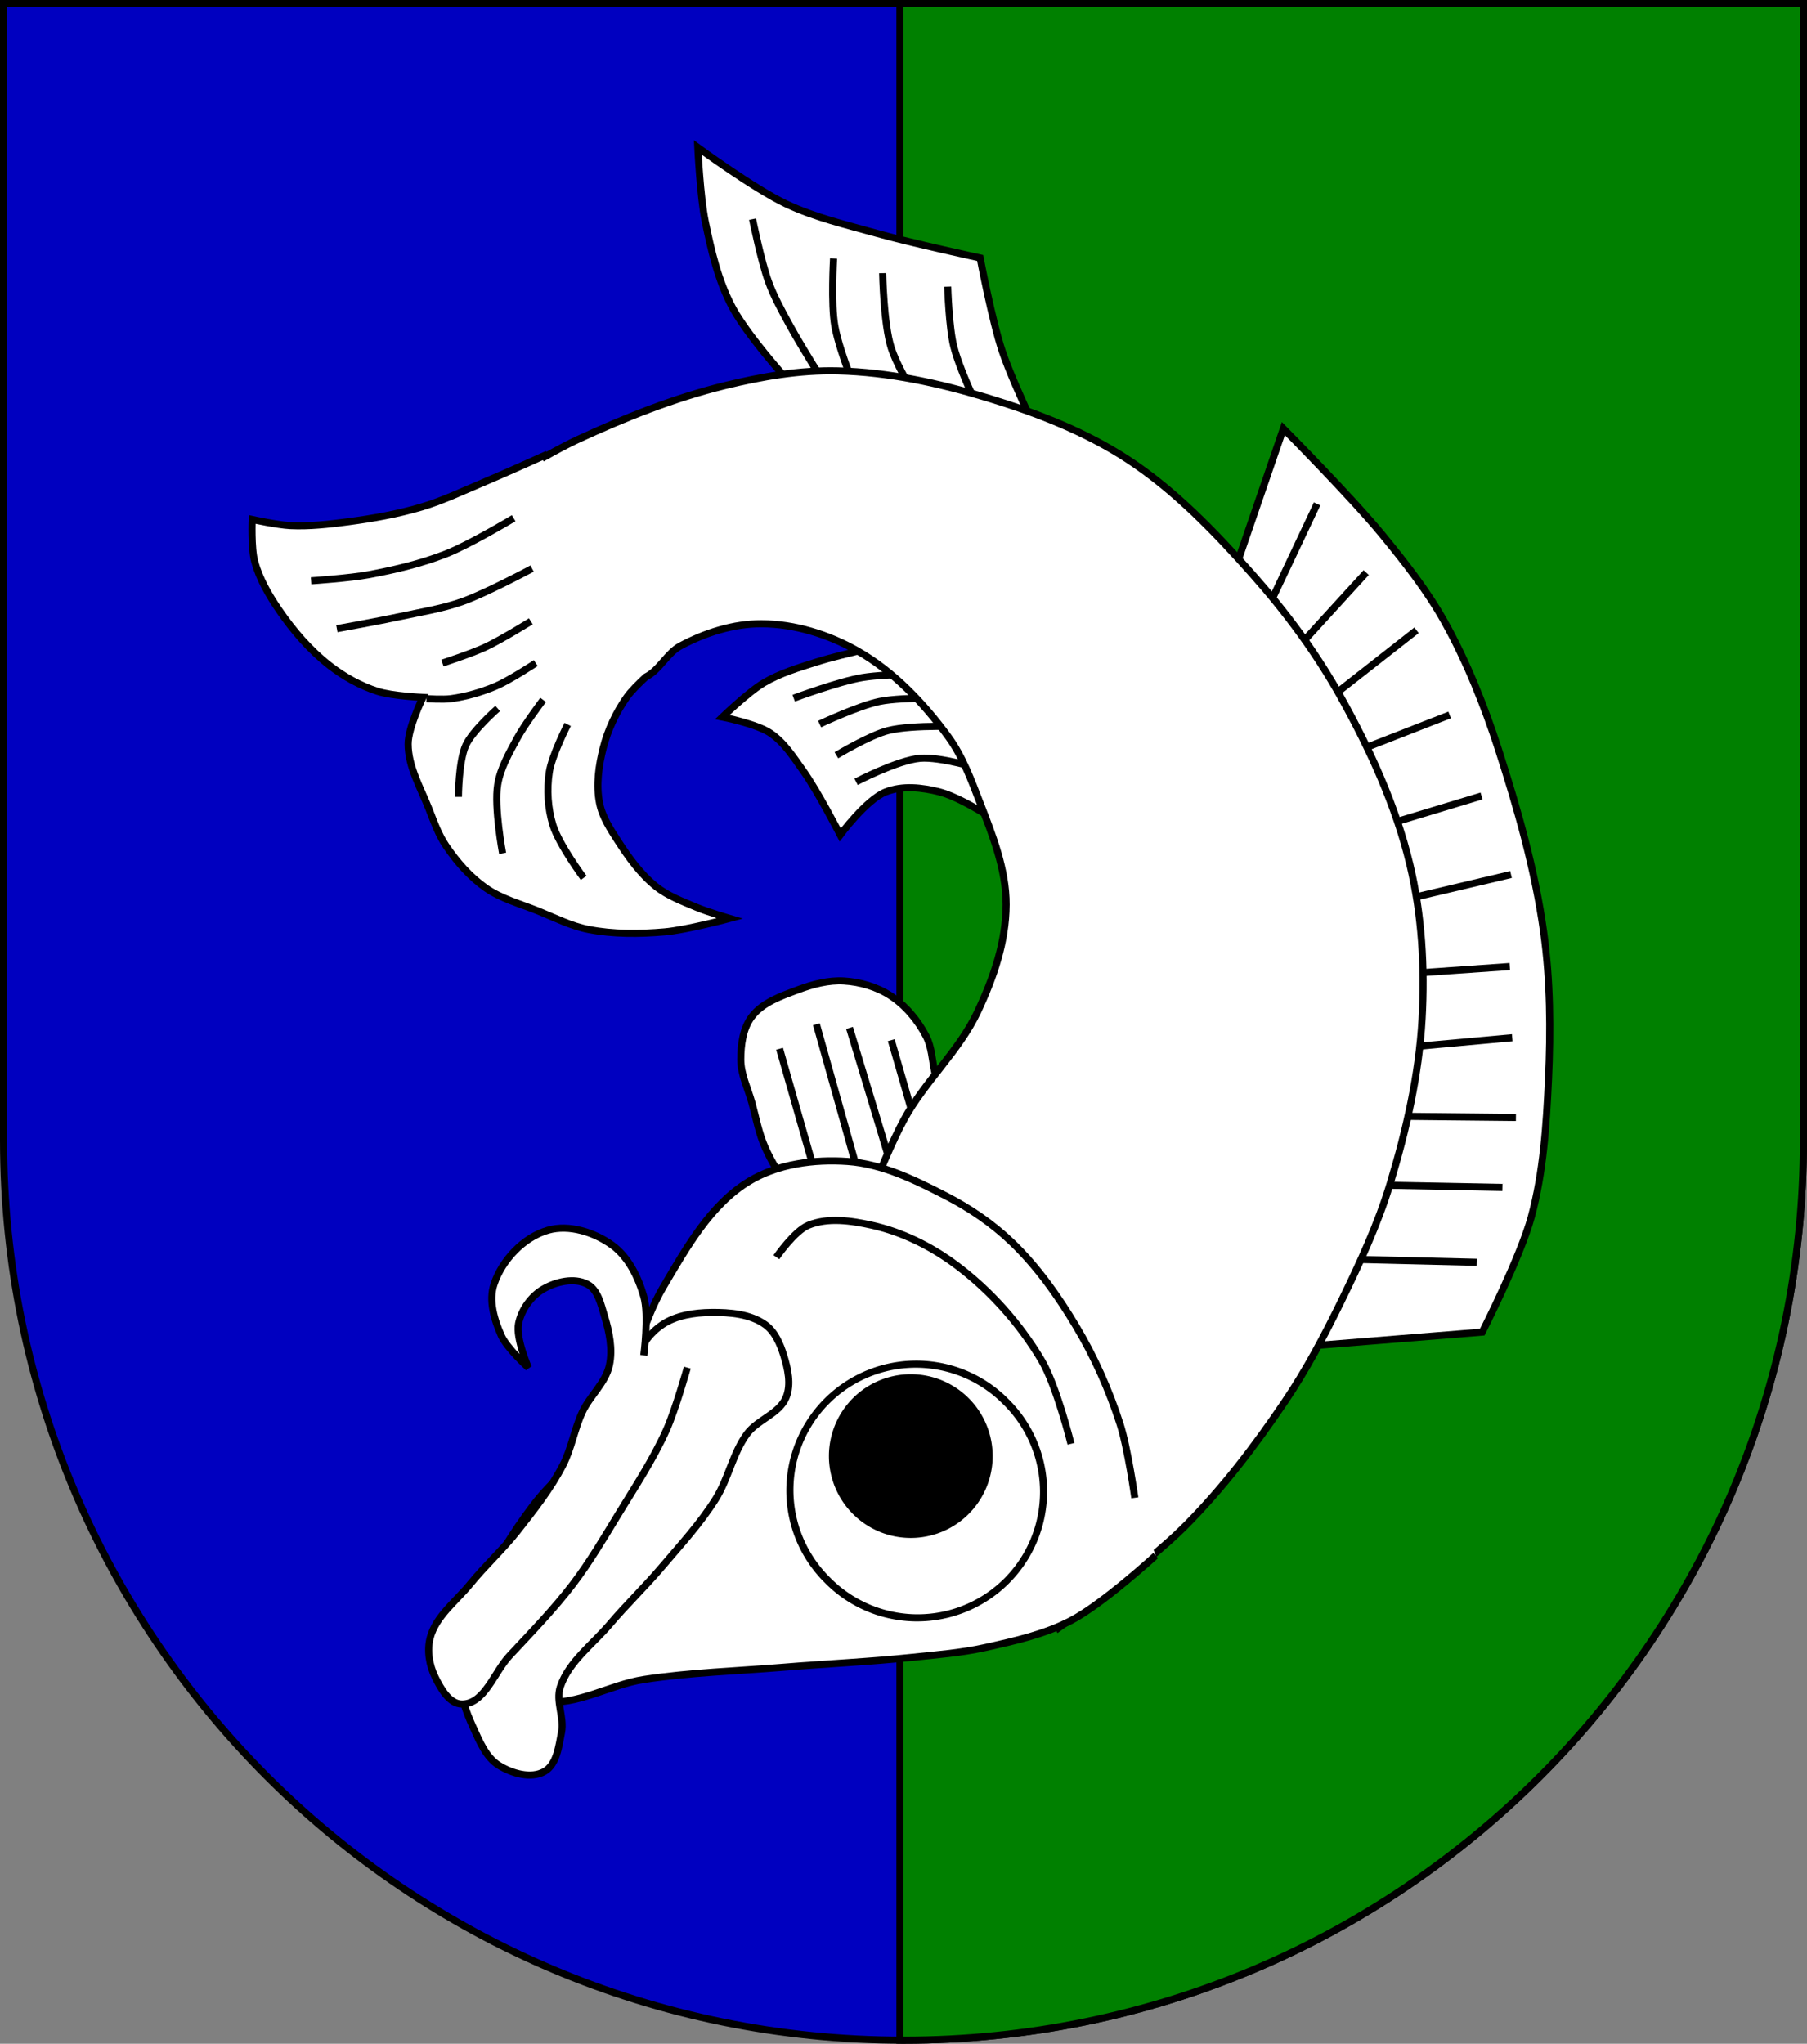 <?xml version="1.0" encoding="UTF-8" standalone="no"?>
<!-- Created with Inkscape (http://www.inkscape.org/) -->

<svg
   xmlns:dc="http://purl.org/dc/elements/1.1/"
   xmlns:cc="http://creativecommons.org/ns#"
   xmlns:rdf="http://www.w3.org/1999/02/22-rdf-syntax-ns#"
   xmlns:svg="http://www.w3.org/2000/svg"
   xmlns="http://www.w3.org/2000/svg"
   xmlns:sodipodi="http://sodipodi.sourceforge.net/DTD/sodipodi-0.dtd"
   xmlns:inkscape="http://www.inkscape.org/namespaces/inkscape"
   width="763"
   height="863"
   id="svg2"
   version="1.1"
   inkscape:version="0.48.4 r9939"
   sodipodi:docname="Wappen_Fischorden.svg">
  <rect width="100%" height="100%" fill="#808080" stroke="none"/>
  <defs
     id="defs4">
    <inkscape:perspective
       sodipodi:type="inkscape:persp3d"
       inkscape:vp_x="0 : 526.18109 : 1"
       inkscape:vp_y="0 : 1000 : 0"
       inkscape:vp_z="744.09448 : 526.18109 : 1"
       inkscape:persp3d-origin="372.04724 : 350.78739 : 1"
       id="perspective10" />
    <inkscape:perspective
       id="perspective2828"
       inkscape:persp3d-origin="0.5 : 0.33333333 : 1"
       inkscape:vp_z="1 : 0.5 : 1"
       inkscape:vp_y="0 : 1000 : 0"
       inkscape:vp_x="0 : 0.5 : 1"
       sodipodi:type="inkscape:persp3d" />
    <inkscape:perspective
       id="perspective2828-7"
       inkscape:persp3d-origin="0.5 : 0.33333333 : 1"
       inkscape:vp_z="1 : 0.5 : 1"
       inkscape:vp_y="0 : 1000 : 0"
       inkscape:vp_x="0 : 0.5 : 1"
       sodipodi:type="inkscape:persp3d" />
    <inkscape:perspective
       id="perspective3640"
       inkscape:persp3d-origin="0.5 : 0.33333333 : 1"
       inkscape:vp_z="1 : 0.5 : 1"
       inkscape:vp_y="0 : 1000 : 0"
       inkscape:vp_x="0 : 0.5 : 1"
       sodipodi:type="inkscape:persp3d" />
    <inkscape:perspective
       id="perspective3670"
       inkscape:persp3d-origin="0.5 : 0.33333333 : 1"
       inkscape:vp_z="1 : 0.5 : 1"
       inkscape:vp_y="0 : 1000 : 0"
       inkscape:vp_x="0 : 0.5 : 1"
       sodipodi:type="inkscape:persp3d" />
    <inkscape:perspective
       id="perspective3693"
       inkscape:persp3d-origin="0.5 : 0.33333333 : 1"
       inkscape:vp_z="1 : 0.5 : 1"
       inkscape:vp_y="0 : 1000 : 0"
       inkscape:vp_x="0 : 0.5 : 1"
       sodipodi:type="inkscape:persp3d" />
    <inkscape:perspective
       id="perspective3720"
       inkscape:persp3d-origin="0.5 : 0.33333333 : 1"
       inkscape:vp_z="1 : 0.5 : 1"
       inkscape:vp_y="0 : 1000 : 0"
       inkscape:vp_x="0 : 0.5 : 1"
       sodipodi:type="inkscape:persp3d" />
    <inkscape:perspective
       id="perspective3747"
       inkscape:persp3d-origin="0.5 : 0.33333333 : 1"
       inkscape:vp_z="1 : 0.5 : 1"
       inkscape:vp_y="0 : 1000 : 0"
       inkscape:vp_x="0 : 0.5 : 1"
       sodipodi:type="inkscape:persp3d" />
    <inkscape:perspective
       id="perspective3763"
       inkscape:persp3d-origin="0.5 : 0.33333333 : 1"
       inkscape:vp_z="1 : 0.5 : 1"
       inkscape:vp_y="0 : 1000 : 0"
       inkscape:vp_x="0 : 0.5 : 1"
       sodipodi:type="inkscape:persp3d" />
    <inkscape:perspective
       id="perspective3792"
       inkscape:persp3d-origin="0.5 : 0.33333333 : 1"
       inkscape:vp_z="1 : 0.5 : 1"
       inkscape:vp_y="0 : 1000 : 0"
       inkscape:vp_x="0 : 0.5 : 1"
       sodipodi:type="inkscape:persp3d" />
    <inkscape:perspective
       id="perspective3814"
       inkscape:persp3d-origin="0.5 : 0.33333333 : 1"
       inkscape:vp_z="1 : 0.5 : 1"
       inkscape:vp_y="0 : 1000 : 0"
       inkscape:vp_x="0 : 0.5 : 1"
       sodipodi:type="inkscape:persp3d" />
    <inkscape:perspective
       id="perspective3841"
       inkscape:persp3d-origin="0.5 : 0.33333333 : 1"
       inkscape:vp_z="1 : 0.5 : 1"
       inkscape:vp_y="0 : 1000 : 0"
       inkscape:vp_x="0 : 0.5 : 1"
       sodipodi:type="inkscape:persp3d" />
    <inkscape:perspective
       id="perspective3841-5"
       inkscape:persp3d-origin="0.5 : 0.33333333 : 1"
       inkscape:vp_z="1 : 0.5 : 1"
       inkscape:vp_y="0 : 1000 : 0"
       inkscape:vp_x="0 : 0.5 : 1"
       sodipodi:type="inkscape:persp3d" />
    <inkscape:perspective
       id="perspective3872"
       inkscape:persp3d-origin="0.5 : 0.33333333 : 1"
       inkscape:vp_z="1 : 0.5 : 1"
       inkscape:vp_y="0 : 1000 : 0"
       inkscape:vp_x="0 : 0.5 : 1"
       sodipodi:type="inkscape:persp3d" />
    <inkscape:perspective
       id="perspective3898"
       inkscape:persp3d-origin="0.5 : 0.33333333 : 1"
       inkscape:vp_z="1 : 0.5 : 1"
       inkscape:vp_y="0 : 1000 : 0"
       inkscape:vp_x="0 : 0.5 : 1"
       sodipodi:type="inkscape:persp3d" />
    <inkscape:perspective
       id="perspective3920"
       inkscape:persp3d-origin="0.5 : 0.33333333 : 1"
       inkscape:vp_z="1 : 0.5 : 1"
       inkscape:vp_y="0 : 1000 : 0"
       inkscape:vp_x="0 : 0.5 : 1"
       sodipodi:type="inkscape:persp3d" />
    <inkscape:perspective
       id="perspective2860"
       inkscape:persp3d-origin="0.5 : 0.33333333 : 1"
       inkscape:vp_z="1 : 0.5 : 1"
       inkscape:vp_y="0 : 1000 : 0"
       inkscape:vp_x="0 : 0.5 : 1"
       sodipodi:type="inkscape:persp3d" />
    <inkscape:perspective
       id="perspective3672"
       inkscape:persp3d-origin="0.5 : 0.33333333 : 1"
       inkscape:vp_z="1 : 0.5 : 1"
       inkscape:vp_y="0 : 1000 : 0"
       inkscape:vp_x="0 : 0.5 : 1"
       sodipodi:type="inkscape:persp3d" />
    <inkscape:perspective
       id="perspective3695"
       inkscape:persp3d-origin="0.5 : 0.33333333 : 1"
       inkscape:vp_z="1 : 0.5 : 1"
       inkscape:vp_y="0 : 1000 : 0"
       inkscape:vp_x="0 : 0.5 : 1"
       sodipodi:type="inkscape:persp3d" />
    <inkscape:perspective
       id="perspective3261"
       inkscape:persp3d-origin="0.5 : 0.33333333 : 1"
       inkscape:vp_z="1 : 0.5 : 1"
       inkscape:vp_y="0 : 1000 : 0"
       inkscape:vp_x="0 : 0.5 : 1"
       sodipodi:type="inkscape:persp3d" />
    <inkscape:perspective
       id="perspective2828-1"
       inkscape:persp3d-origin="0.5 : 0.33333333 : 1"
       inkscape:vp_z="1 : 0.5 : 1"
       inkscape:vp_y="0 : 1000 : 0"
       inkscape:vp_x="0 : 0.5 : 1"
       sodipodi:type="inkscape:persp3d" />
    <inkscape:perspective
       id="perspective3652"
       inkscape:persp3d-origin="0.5 : 0.33333333 : 1"
       inkscape:vp_z="1 : 0.5 : 1"
       inkscape:vp_y="0 : 1000 : 0"
       inkscape:vp_x="0 : 0.5 : 1"
       sodipodi:type="inkscape:persp3d" />
    <inkscape:perspective
       id="perspective3652-2"
       inkscape:persp3d-origin="0.5 : 0.33333333 : 1"
       inkscape:vp_z="1 : 0.5 : 1"
       inkscape:vp_y="0 : 1000 : 0"
       inkscape:vp_x="0 : 0.5 : 1"
       sodipodi:type="inkscape:persp3d" />
    <inkscape:perspective
       id="perspective3652-5"
       inkscape:persp3d-origin="0.5 : 0.33333333 : 1"
       inkscape:vp_z="1 : 0.5 : 1"
       inkscape:vp_y="0 : 1000 : 0"
       inkscape:vp_x="0 : 0.5 : 1"
       sodipodi:type="inkscape:persp3d" />
    <inkscape:perspective
       id="perspective3727"
       inkscape:persp3d-origin="0.5 : 0.33333333 : 1"
       inkscape:vp_z="1 : 0.5 : 1"
       inkscape:vp_y="0 : 1000 : 0"
       inkscape:vp_x="0 : 0.5 : 1"
       sodipodi:type="inkscape:persp3d" />
    <inkscape:perspective
       id="perspective3843"
       inkscape:persp3d-origin="0.5 : 0.33333333 : 1"
       inkscape:vp_z="1 : 0.5 : 1"
       inkscape:vp_y="0 : 1000 : 0"
       inkscape:vp_x="0 : 0.5 : 1"
       sodipodi:type="inkscape:persp3d" />
    <inkscape:perspective
       id="perspective3970"
       inkscape:persp3d-origin="0.5 : 0.33333333 : 1"
       inkscape:vp_z="1 : 0.5 : 1"
       inkscape:vp_y="0 : 1000 : 0"
       inkscape:vp_x="0 : 0.5 : 1"
       sodipodi:type="inkscape:persp3d" />
    <inkscape:perspective
       id="perspective4007"
       inkscape:persp3d-origin="0.5 : 0.33333333 : 1"
       inkscape:vp_z="1 : 0.5 : 1"
       inkscape:vp_y="0 : 1000 : 0"
       inkscape:vp_x="0 : 0.5 : 1"
       sodipodi:type="inkscape:persp3d" />
    <inkscape:perspective
       id="perspective4062"
       inkscape:persp3d-origin="0.5 : 0.33333333 : 1"
       inkscape:vp_z="1 : 0.5 : 1"
       inkscape:vp_y="0 : 1000 : 0"
       inkscape:vp_x="0 : 0.5 : 1"
       sodipodi:type="inkscape:persp3d" />
    <inkscape:perspective
       id="perspective4153"
       inkscape:persp3d-origin="0.5 : 0.33333333 : 1"
       inkscape:vp_z="1 : 0.5 : 1"
       inkscape:vp_y="0 : 1000 : 0"
       inkscape:vp_x="0 : 0.5 : 1"
       sodipodi:type="inkscape:persp3d" />
    <inkscape:perspective
       id="perspective4316"
       inkscape:persp3d-origin="0.5 : 0.33333333 : 1"
       inkscape:vp_z="1 : 0.5 : 1"
       inkscape:vp_y="0 : 1000 : 0"
       inkscape:vp_x="0 : 0.5 : 1"
       sodipodi:type="inkscape:persp3d" />
    <inkscape:perspective
       id="perspective4316-9"
       inkscape:persp3d-origin="0.5 : 0.33333333 : 1"
       inkscape:vp_z="1 : 0.5 : 1"
       inkscape:vp_y="0 : 1000 : 0"
       inkscape:vp_x="0 : 0.5 : 1"
       sodipodi:type="inkscape:persp3d" />
    <inkscape:perspective
       id="perspective2898"
       inkscape:persp3d-origin="0.5 : 0.33333333 : 1"
       inkscape:vp_z="1 : 0.5 : 1"
       inkscape:vp_y="0 : 1000 : 0"
       inkscape:vp_x="0 : 0.5 : 1"
       sodipodi:type="inkscape:persp3d" />
    <inkscape:perspective
       id="perspective3337"
       inkscape:persp3d-origin="0.5 : 0.33333333 : 1"
       inkscape:vp_z="1 : 0.5 : 1"
       inkscape:vp_y="0 : 1000 : 0"
       inkscape:vp_x="0 : 0.5 : 1"
       sodipodi:type="inkscape:persp3d" />
    <inkscape:perspective
       id="perspective3373"
       inkscape:persp3d-origin="0.5 : 0.33333333 : 1"
       inkscape:vp_z="1 : 0.5 : 1"
       inkscape:vp_y="0 : 1000 : 0"
       inkscape:vp_x="0 : 0.5 : 1"
       sodipodi:type="inkscape:persp3d" />
    <inkscape:perspective
       id="perspective3837"
       inkscape:persp3d-origin="0.5 : 0.33333333 : 1"
       inkscape:vp_z="1 : 0.5 : 1"
       inkscape:vp_y="0 : 1000 : 0"
       inkscape:vp_x="0 : 0.5 : 1"
       sodipodi:type="inkscape:persp3d" />
    <inkscape:perspective
       id="perspective4362"
       inkscape:persp3d-origin="0.5 : 0.33333333 : 1"
       inkscape:vp_z="1 : 0.5 : 1"
       inkscape:vp_y="0 : 1000 : 0"
       inkscape:vp_x="0 : 0.5 : 1"
       sodipodi:type="inkscape:persp3d" />
    <inkscape:perspective
       id="perspective3266"
       inkscape:persp3d-origin="0.5 : 0.33333333 : 1"
       inkscape:vp_z="1 : 0.5 : 1"
       inkscape:vp_y="0 : 1000 : 0"
       inkscape:vp_x="0 : 0.5 : 1"
       sodipodi:type="inkscape:persp3d" />
    <inkscape:perspective
       id="perspective3806"
       inkscape:persp3d-origin="0.5 : 0.33333333 : 1"
       inkscape:vp_z="1 : 0.5 : 1"
       inkscape:vp_y="0 : 1000 : 0"
       inkscape:vp_x="0 : 0.5 : 1"
       sodipodi:type="inkscape:persp3d" />
    <inkscape:perspective
       id="perspective3146"
       inkscape:persp3d-origin="0.5 : 0.33333333 : 1"
       inkscape:vp_z="1 : 0.5 : 1"
       inkscape:vp_y="0 : 1000 : 0"
       inkscape:vp_x="0 : 0.5 : 1"
       sodipodi:type="inkscape:persp3d" />
    <inkscape:perspective
       id="perspective2924"
       inkscape:persp3d-origin="0.5 : 0.33333333 : 1"
       inkscape:vp_z="1 : 0.5 : 1"
       inkscape:vp_y="0 : 1000 : 0"
       inkscape:vp_x="0 : 0.5 : 1"
       sodipodi:type="inkscape:persp3d" />
    <inkscape:perspective
       id="perspective3963"
       inkscape:persp3d-origin="0.5 : 0.33333333 : 1"
       inkscape:vp_z="1 : 0.5 : 1"
       inkscape:vp_y="0 : 1000 : 0"
       inkscape:vp_x="0 : 0.5 : 1"
       sodipodi:type="inkscape:persp3d" />
    <inkscape:perspective
       id="perspective3699"
       inkscape:persp3d-origin="0.5 : 0.33333333 : 1"
       inkscape:vp_z="1 : 0.5 : 1"
       inkscape:vp_y="0 : 1000 : 0"
       inkscape:vp_x="0 : 0.5 : 1"
       sodipodi:type="inkscape:persp3d" />
    <inkscape:perspective
       id="perspective3721"
       inkscape:persp3d-origin="0.5 : 0.33333333 : 1"
       inkscape:vp_z="1 : 0.5 : 1"
       inkscape:vp_y="0 : 1000 : 0"
       inkscape:vp_x="0 : 0.5 : 1"
       sodipodi:type="inkscape:persp3d" />
    <inkscape:perspective
       id="perspective3721-7"
       inkscape:persp3d-origin="0.5 : 0.33333333 : 1"
       inkscape:vp_z="1 : 0.5 : 1"
       inkscape:vp_y="0 : 1000 : 0"
       inkscape:vp_x="0 : 0.5 : 1"
       sodipodi:type="inkscape:persp3d" />
    <inkscape:perspective
       id="perspective3721-0"
       inkscape:persp3d-origin="0.5 : 0.33333333 : 1"
       inkscape:vp_z="1 : 0.5 : 1"
       inkscape:vp_y="0 : 1000 : 0"
       inkscape:vp_x="0 : 0.5 : 1"
       sodipodi:type="inkscape:persp3d" />
    <inkscape:perspective
       id="perspective3721-4"
       inkscape:persp3d-origin="0.5 : 0.33333333 : 1"
       inkscape:vp_z="1 : 0.5 : 1"
       inkscape:vp_y="0 : 1000 : 0"
       inkscape:vp_x="0 : 0.5 : 1"
       sodipodi:type="inkscape:persp3d" />
    <inkscape:perspective
       id="perspective3721-8"
       inkscape:persp3d-origin="0.5 : 0.33333333 : 1"
       inkscape:vp_z="1 : 0.5 : 1"
       inkscape:vp_y="0 : 1000 : 0"
       inkscape:vp_x="0 : 0.5 : 1"
       sodipodi:type="inkscape:persp3d" />
    <inkscape:perspective
       id="perspective3721-45"
       inkscape:persp3d-origin="0.5 : 0.33333333 : 1"
       inkscape:vp_z="1 : 0.5 : 1"
       inkscape:vp_y="0 : 1000 : 0"
       inkscape:vp_x="0 : 0.5 : 1"
       sodipodi:type="inkscape:persp3d" />
    <inkscape:perspective
       id="perspective3721-1"
       inkscape:persp3d-origin="0.5 : 0.33333333 : 1"
       inkscape:vp_z="1 : 0.5 : 1"
       inkscape:vp_y="0 : 1000 : 0"
       inkscape:vp_x="0 : 0.5 : 1"
       sodipodi:type="inkscape:persp3d" />
    <inkscape:perspective
       id="perspective3701"
       inkscape:persp3d-origin="0.5 : 0.33333333 : 1"
       inkscape:vp_z="1 : 0.5 : 1"
       inkscape:vp_y="0 : 1000 : 0"
       inkscape:vp_x="0 : 0.5 : 1"
       sodipodi:type="inkscape:persp3d" />
    <inkscape:perspective
       id="perspective3803"
       inkscape:persp3d-origin="0.5 : 0.33333333 : 1"
       inkscape:vp_z="1 : 0.5 : 1"
       inkscape:vp_y="0 : 1000 : 0"
       inkscape:vp_x="0 : 0.5 : 1"
       sodipodi:type="inkscape:persp3d" />
    <inkscape:perspective
       id="perspective3741"
       inkscape:persp3d-origin="0.5 : 0.33333333 : 1"
       inkscape:vp_z="1 : 0.5 : 1"
       inkscape:vp_y="0 : 1000 : 0"
       inkscape:vp_x="0 : 0.5 : 1"
       sodipodi:type="inkscape:persp3d" />
  </defs>
  <sodipodi:namedview
     id="base"
     pagecolor="#ffffff"
     bordercolor="#666666"
     borderopacity="1.0"
     inkscape:pageopacity="0.0"
     inkscape:pageshadow="2"
     inkscape:zoom="0.7"
     inkscape:cx="295.19345"
     inkscape:cy="479.98584"
     inkscape:document-units="px"
     inkscape:current-layer="layer1"
     showgrid="false"
     inkscape:window-width="1280"
     inkscape:window-height="1002"
     inkscape:window-x="-8"
     inkscape:window-y="-8"
     inkscape:window-maximized="1">
    <inkscape:grid
       type="xygrid"
       id="grid2816"
       empspacing="5"
       visible="true"
       enabled="true"
       snapvisiblegridlinesonly="true" />
  </sodipodi:namedview>
  <g
     inkscape:label="Ebene 1"
     inkscape:groupmode="layer"
     id="layer1"
     transform="translate(-1.644,-192.036)">
    <path
       style="fill:#0000c0;fill-opacity:1;stroke:#000000;stroke-width:3;stroke-miterlimit:4;stroke-opacity:1;stroke-dasharray:none"
       d="m 3.144,193.536 0,480 c 0,209.868 170.132,380 380,380 209.868,0 380,-170.132 380,-380 l 0,-480 -760,0 z"
       id="path2850" />
    <path
       style="fill:#008000;fill-opacity:1;stroke:#000000;stroke-width:3;stroke-linecap:butt;stroke-linejoin:miter;stroke-miterlimit:4;stroke-opacity:1;stroke-dasharray:none"
       d="M 380 1.5 L 380 861.5 C 380.501 861.502 380.999 861.5 381.5 861.5 C 591.368 861.5 761.5 691.368 761.5 481.5 L 761.5 1.5 L 380 1.5 z "
       transform="translate(1.644,192.036)"
       id="rect2959" />
    <path
       inkscape:connector-curvature="0"
       style="fill:#ffffff;stroke:#000000;stroke-width:3;stroke-linecap:butt;stroke-linejoin:miter;stroke-miterlimit:4;stroke-opacity:1;stroke-dasharray:none"
       d="m 444.54,384.938 c 0,0 -14.521,-29.18 -19.698,-44.579 -4.3,-12.792 -9.331,-39.396 -9.331,-39.396 0,0 -29.178,-6.335 -43.543,-10.367 -12.942,-3.633 -26.203,-6.702 -38.359,-12.441 -13.35,-6.302 -37.322,-23.845 -37.322,-23.845 0,0 1.019,20.895 3.11,31.102 2.545,12.42 5.459,25.087 11.404,36.285 8.073,15.206 32.139,40.432 32.139,40.432 l 101.599,22.808 z"
       id="path3620"
       sodipodi:nodetypes="cacaacaacc" />
    <path
       inkscape:connector-curvature="0"
       style="fill:#ffffff;stroke:#000000;stroke-width:3;stroke-linecap:butt;stroke-linejoin:miter;stroke-miterlimit:4;stroke-opacity:1;stroke-dasharray:none"
       d="m 400.998,666.928 c 0,0 -2.997,-14.884 -4.665,-22.29 -1.133,-5.029 -1.253,-10.458 -3.629,-15.033 -3.498,-6.737 -8.674,-12.96 -15.033,-17.106 -5.768,-3.761 -12.824,-5.811 -19.698,-6.22 -6.495,-0.387 -13.081,1.362 -19.179,3.629 -7.112,2.643 -15.113,5.359 -19.698,11.404 -3.773,4.975 -4.665,11.898 -4.665,18.143 -1e-5,6.244 2.998,12.125 4.665,18.143 1.781,6.427 2.959,13.1 5.702,19.179 2.681,5.944 6.088,11.668 10.367,16.588 5.474,6.292 19.179,16.069 19.179,16.069"
       id="path3626"
       sodipodi:nodetypes="caaaaaaaaaaa" />
    <path
       inkscape:connector-curvature="0"
       style="fill:#ffffff;stroke:#000000;stroke-width:3;stroke-linecap:butt;stroke-linejoin:miter;stroke-miterlimit:4;stroke-opacity:1;stroke-dasharray:none"
       d="m 544.066,761.27 83.457,-6.739 c 0,0 16.143,-31.682 20.735,-48.726 5.075,-18.837 6.349,-38.589 7.236,-58.078 0.943,-20.717 0.799,-41.641 -2.053,-62.183 -3.647,-26.272 -11.001,-51.991 -19.138,-77.236 -5.712,-17.721 -13.272,-36.887 -22.808,-53.91 -7.268,-12.975 -16.547,-24.772 -25.96,-36.285 -13,-15.901 -41.988,-45.098 -41.988,-45.098 l -24.363,71.016 44.579,91.232 10.886,93.824 -18.143,89.677 -12.441,42.506 z"
       id="path3618"
       sodipodi:nodetypes="ccaaaaaacccccc" />
    <path
       inkscape:connector-curvature="0"
       style="fill:#ffffff;stroke:#000000;stroke-width:3;stroke-linecap:butt;stroke-linejoin:miter;stroke-miterlimit:4;stroke-opacity:1;stroke-dasharray:none"
       d="m 431.322,544.853 c 0,0 -20.752,-15.233 -32.916,-18.402 -7.357,-1.917 -15.744,-2.812 -22.808,0 -8.176,3.255 -19.179,18.143 -19.179,18.143 0,0 -9.525,-18.512 -15.551,-26.955 -4.127,-5.782 -8.086,-12.129 -13.996,-16.069 -5.91,-3.94 -20.216,-6.739 -20.216,-6.739 0,0 11.035,-10.656 17.583,-14.514 6.879,-4.053 14.678,-6.359 22.29,-8.771 11.202,-3.549 34.254,-8.336 34.254,-8.336 l 35.249,35.249 15.292,46.394 z"
       id="path3622"
       sodipodi:nodetypes="caacaacaaccc" />
    <g
       id="g3685"
       style="stroke:#000000;stroke-width:2.067;stroke-miterlimit:4;stroke-opacity:1;stroke-dasharray:none"
       transform="matrix(-1.026,1.026,-1.026,-1.026,1365.97,961.137)">
      <path
         inkscape:connector-curvature="0"
         id="path3673"
         d="m 122.734,664.969 33.84,-12.122 3.536,-13.637 -33.335,1.515"
         style="fill:none;stroke:#000000;stroke-width:2.067;stroke-linecap:butt;stroke-linejoin:miter;stroke-miterlimit:4;stroke-opacity:1;stroke-dasharray:none" />
      <path
         inkscape:connector-curvature="0"
         sodipodi:nodetypes="cccc"
         id="path3675"
         d="m 128.289,618.502 33.335,4.041 6.061,-15.657 -28.789,-12.627"
         style="fill:none;stroke:#000000;stroke-width:2.067;stroke-linecap:butt;stroke-linejoin:miter;stroke-miterlimit:4;stroke-opacity:1;stroke-dasharray:none" />
      <path
         inkscape:connector-curvature="0"
         sodipodi:nodetypes="cccc"
         id="path3677"
         d="m 148.998,571.024 28.284,15.152 9.596,-20.203 -27.779,-17.173"
         style="fill:none;stroke:#000000;stroke-width:2.067;stroke-linecap:butt;stroke-linejoin:miter;stroke-miterlimit:4;stroke-opacity:1;stroke-dasharray:none" />
      <path
         inkscape:connector-curvature="0"
         sodipodi:nodetypes="cccc"
         id="path3679"
         d="m 178.292,530.113 23.234,20.203 15.152,-15.152 -24.244,-20.203"
         style="fill:none;stroke:#000000;stroke-width:2.067;stroke-linecap:butt;stroke-linejoin:miter;stroke-miterlimit:4;stroke-opacity:1;stroke-dasharray:none" />
      <path
         inkscape:connector-curvature="0"
         sodipodi:nodetypes="cccc"
         id="path3681"
         d="m 208.091,497.788 24.244,24.749 18.688,-9.596 -25.759,-26.769"
         style="fill:none;stroke:#000000;stroke-width:2.067;stroke-linecap:butt;stroke-linejoin:miter;stroke-miterlimit:4;stroke-opacity:1;stroke-dasharray:none" />
      <path
         inkscape:connector-curvature="0"
         sodipodi:nodetypes="cc"
         id="path3683"
         d="m 245.972,476.07 30.81,32.325"
         style="fill:none;stroke:#000000;stroke-width:2.067;stroke-linecap:butt;stroke-linejoin:miter;stroke-miterlimit:4;stroke-opacity:1;stroke-dasharray:none" />
    </g>
    <g
       id="g3710"
       style="stroke:#000000;stroke-width:2.067;stroke-miterlimit:4;stroke-opacity:1;stroke-dasharray:none"
       transform="matrix(-1.026,1.026,-1.026,-1.026,1365.97,961.137)">
      <path
         inkscape:connector-curvature="0"
         id="path3706"
         d="m 320.723,642.24 16.162,-29.294 12.627,-2.02 -22.728,42.426"
         style="fill:none;stroke:#000000;stroke-width:2.067;stroke-linecap:butt;stroke-linejoin:miter;stroke-miterlimit:4;stroke-opacity:1;stroke-dasharray:none" />
      <path
         inkscape:connector-curvature="0"
         id="path3708"
         d="m 332.845,660.928 25.254,-44.952 7.576,11.112 -20.203,36.365"
         style="fill:none;stroke:#000000;stroke-width:2.067;stroke-linecap:butt;stroke-linejoin:miter;stroke-miterlimit:4;stroke-opacity:1;stroke-dasharray:none" />
    </g>
    <g
       id="g3718"
       style="stroke:#000000;stroke-width:2.067;stroke-miterlimit:4;stroke-opacity:1;stroke-dasharray:none"
       transform="matrix(-1.026,1.026,-1.026,-1.026,1365.97,961.137)">
      <path
         inkscape:connector-curvature="0"
         id="path3714"
         d="m 154.048,785.682 c 0,0 8.109,-8.601 11.112,-13.637 4.292,-7.197 9.596,-23.234 9.596,-23.234 l 10.607,11.112 c 0,0 -3.149,17.118 -7.071,24.749 -3.341,6.501 -13.637,17.173 -13.637,17.173"
         style="fill:none;stroke:#000000;stroke-width:2.067;stroke-linecap:butt;stroke-linejoin:miter;stroke-miterlimit:4;stroke-opacity:1;stroke-dasharray:none"
         sodipodi:nodetypes="caccac" />
      <path
         inkscape:connector-curvature="0"
         id="path3716"
         d="m 171.726,814.976 c 0,0 9.88,-8.778 13.637,-14.142 4.838,-6.907 11.112,-22.728 11.112,-22.728 l 4.041,7.576 c 0,0 -3.659,16.602 -6.061,24.749 -1.31,4.443 -2.596,8.93 -4.546,13.132 -2.638,5.683 -9.596,16.162 -9.596,16.162"
         style="fill:none;stroke:#000000;stroke-width:2.067;stroke-linecap:butt;stroke-linejoin:miter;stroke-miterlimit:4;stroke-opacity:1;stroke-dasharray:none"
         sodipodi:nodetypes="caccaac" />
    </g>
    <g
       style="stroke:#000000;stroke-width:2.067;stroke-miterlimit:4;stroke-opacity:1;stroke-dasharray:none"
       id="g3726"
       transform="matrix(-1.119,0.925,-0.925,-1.119,1317.813,1052.142)">
      <path
         inkscape:connector-curvature="0"
         sodipodi:nodetypes="caccac"
         id="path3722"
         d="m 272.741,730.629 c 0,0 -13.187,-4.601 -19.193,-8.081 -6.963,-4.035 -19.193,-14.647 -19.193,-14.647 l 2.02,-7.576 c 0,0 11.124,10.11 17.678,13.637 5.485,2.952 17.678,6.061 17.678,6.061"
         style="fill:none;stroke:#000000;stroke-width:2.067;stroke-linecap:butt;stroke-linejoin:miter;stroke-miterlimit:4;stroke-opacity:1;stroke-dasharray:none" />
      <path
         inkscape:connector-curvature="0"
         sodipodi:nodetypes="caccac"
         id="path3724"
         d="m 273.751,709.92 c 0,0 -11.148,-1.654 -16.162,-4.041 -6.841,-3.256 -18.183,-13.637 -18.183,-13.637 l 4.546,-12.122 c 0,0 6.694,10.258 11.617,13.637 5.444,3.737 18.688,6.566 18.688,6.566"
         style="fill:none;stroke:#000000;stroke-width:2.067;stroke-linecap:butt;stroke-linejoin:miter;stroke-miterlimit:4;stroke-opacity:1;stroke-dasharray:none" />
    </g>
    <path
       inkscape:connector-curvature="0"
       sodipodi:nodetypes="cssssssssssssccsssscsssscssssssscsssssscsssssassccc"
       style="fill:#ffffff;stroke:#000000;stroke-width:3;stroke-linecap:butt;stroke-linejoin:miter;stroke-miterlimit:4;stroke-opacity:1;stroke-dasharray:none"
       d="m 501.561,836.953 c 15.988,-15.994 29.83,-34.152 42.496,-52.887 9.09,-13.447 16.753,-27.872 23.862,-42.464 7.876,-16.166 15.524,-32.56 20.719,-49.776 6.814,-22.58 12.145,-45.92 13.47,-69.468 1.227,-21.805 -0.08,-44.091 -5.164,-65.331 -5.915,-24.715 -16.711,-48.282 -29.057,-70.495 -10.344,-18.61 -23.179,-35.925 -37.3,-51.861 -15.895,-17.938 -32.794,-35.572 -52.855,-48.686 -18.004,-11.769 -38.534,-19.675 -59.109,-25.946 -20.489,-6.246 -41.8,-10.864 -63.214,-11.386 -16.026,-0.39 -32.154,2.402 -47.723,6.222 -21.448,5.262 -42.146,13.526 -62.188,22.803 -3.885,1.798 -8.767,4.41 -13.727,7.184 l -0.257,-0.449 c 0,0 -17.211,7.774 -25.914,11.418 -8.614,3.606 -17.088,7.679 -26.043,10.327 -10.125,2.995 -20.578,4.841 -31.046,6.222 -8.047,1.062 -16.203,1.99 -24.311,1.604 -5.42,-0.258 -16.068,-2.598 -16.068,-2.598 0,0 -0.493,11.954 1.026,17.64 1.996,7.465 5.988,14.315 10.359,20.687 5.95,8.674 12.973,16.843 21.264,23.316 6.033,4.71 12.926,8.54 20.205,10.905 6.136,1.993 19.211,2.598 19.211,2.598 0,0 -6.238,12.807 -6.222,19.692 0.022,9.617 5.311,18.532 8.82,27.486 2.087,5.326 4.006,10.821 7.216,15.555 4.528,6.677 9.996,12.947 16.581,17.608 6.63,4.692 14.757,6.808 22.29,9.846 6.996,2.822 13.858,6.358 21.264,7.794 10.523,2.04 21.458,1.949 32.136,1.026 9.318,-0.805 27.486,-5.677 27.486,-5.677 0,0 -9.452,-2.773 -13.983,-4.683 -5.911,-2.49 -12.117,-4.782 -17.127,-8.788 -6.514,-5.209 -11.539,-12.208 -16.068,-19.211 -3.231,-4.997 -6.658,-10.227 -7.794,-16.068 -1.487,-7.649 -0.358,-15.766 1.572,-23.316 1.934,-7.565 5.375,-14.863 9.846,-21.264 1.83,-2.62 5.261,-5.988 8.146,-8.659 5.799,-2.859 8.888,-10.039 14.657,-13.118 10.429,-5.565 22.401,-9.384 34.221,-9.333 14.003,0.061 28.233,4.505 40.411,11.418 15.307,8.688 28.008,22.062 38.39,36.274 6.109,8.362 9.725,18.376 13.47,28.031 5.22,13.455 11.05,28.142 10.978,42.903 -0.076,15.591 -5.144,30.553 -12.036,45.199 -7.836,16.652 -22.331,29.432 -31.11,45.607 -9.827,18.107 -23.798,57.024 -23.798,57.024 l 89.129,157.57 c 0,0 36.9,-26.502 52.887,-42.496 z"
       id="path2830" />
    <path
       inkscape:connector-curvature="0"
       style="fill:#ffffff;stroke:#000000;stroke-width:3;stroke-linecap:butt;stroke-linejoin:miter;stroke-miterlimit:4;stroke-opacity:1;stroke-dasharray:none"
       d="m 480.826,824.511 c 0,0 -2.994,-21.034 -6.22,-31.102 -4.626,-14.435 -10.896,-28.451 -18.661,-41.469 -7.577,-12.703 -16.291,-24.999 -26.955,-35.249 -8.226,-7.906 -17.845,-14.481 -27.992,-19.698 -13.024,-6.697 -26.859,-13.495 -41.469,-14.514 -14.063,-0.981 -29.396,1.016 -41.469,8.294 -16.409,9.892 -26.539,28.084 -36.285,44.579 -8.912,15.083 -12.127,32.928 -19.698,48.726 -11.633,24.276 -31.534,44.752 -39.396,70.498 -4.861,15.919 -12.302,35.252 -4.147,49.763 2.271,4.042 7.84,5.648 12.441,6.22 14.395,1.791 28.167,-7.137 42.506,-9.331 19.546,-2.99 39.387,-3.561 59.094,-5.184 17.962,-1.479 35.985,-2.264 53.91,-4.147 10.402,-1.093 20.892,-1.879 31.102,-4.147 12.377,-2.749 25.038,-5.553 36.285,-11.404 13.328,-6.934 35.746,-27.452 35.746,-27.452"
       id="path3604"
       sodipodi:nodetypes="caaaaaaaaaaaaaaaaa" />
    <path
       inkscape:connector-curvature="0"
       style="fill:none;stroke:#000000;stroke-width:3;stroke-linecap:butt;stroke-linejoin:miter;stroke-miterlimit:4;stroke-opacity:1;stroke-dasharray:none"
       d="m 453.871,801.703 c 0,0 -6.084,-24.532 -12.441,-35.249 -9.238,-15.575 -21.756,-29.623 -36.285,-40.432 -10.419,-7.751 -22.576,-13.755 -35.249,-16.588 -8.769,-1.96 -18.654,-3.438 -26.955,0 -5.87,2.431 -13.477,13.477 -13.477,13.477"
       id="path3606"
       sodipodi:nodetypes="caaaaa" />
    <path
       sodipodi:type="arc"
       style="fill:#ffffff;stroke:#000000;stroke-width:1.037;stroke-linecap:butt;stroke-linejoin:miter;stroke-miterlimit:4;stroke-opacity:1;stroke-dasharray:none"
       id="path3608"
       sodipodi:cx="408.60669"
       sodipodi:cy="543.2453"
       sodipodi:rx="17.67767"
       sodipodi:ry="19.192898"
       d="m 426.284,543.245 a 17.678,19.193 0 1 1 -35.355,0 17.678,19.193 0 1 1 35.355,0 z"
       transform="matrix(-2.131,2.131,-1.963,-1.963,2325.857,1017.289)" />
    <path
       sodipodi:type="arc"
       style="fill:#000000;stroke:#000000;stroke-width:0.825;stroke-linecap:butt;stroke-linejoin:miter;stroke-miterlimit:4;stroke-opacity:1;stroke-dasharray:none"
       id="path3610"
       sodipodi:cx="406.08133"
       sodipodi:cy="540.21484"
       sodipodi:rx="9.0913725"
       sodipodi:ry="9.0913725"
       d="m 415.173,540.215 a 9.091,9.091 0 1 1 -18.183,0 9.091,9.091 0 1 1 18.183,0 z"
       transform="matrix(-2.572,2.572,-2.572,-2.572,2820.097,1151.879)" />
    <path
       inkscape:connector-curvature="0"
       style="fill:#ffffff;stroke:#000000;stroke-width:3;stroke-linecap:butt;stroke-linejoin:miter;stroke-miterlimit:4;stroke-opacity:1;stroke-dasharray:none"
       d="m 270.37,766.454 c 1.553,-5.989 5.76,-11.567 10.886,-15.033 5.902,-3.99 13.611,-5.107 20.735,-5.184 7.796,-0.084 16.494,0.61 22.808,5.184 4.08,2.955 6.289,8.146 7.775,12.959 1.737,5.623 3.217,12.158 1.037,17.624 -2.807,7.04 -12.107,9.438 -16.588,15.551 -5.968,8.142 -7.755,18.743 -13.103,27.305 -6.516,10.433 -14.935,19.563 -22.893,28.944 -7.023,8.279 -14.889,15.817 -21.91,24.098 -7.263,8.566 -17.344,15.779 -20.886,26.437 -2.017,6.069 1.743,12.902 0.518,19.179 -1.156,5.924 -1.996,13.631 -7.257,16.588 -5.624,3.161 -13.696,0.807 -19.179,-2.592 -5.499,-3.408 -8.196,-10.185 -10.886,-16.069 -3.049,-6.671 -5.652,-13.918 -5.702,-21.253 -0.081,-11.943 4.267,-23.685 8.812,-34.73 5.571,-13.538 13.441,-26.178 22.29,-37.841 7.534,-9.93 17.422,-17.834 25.918,-26.955 6.504,-6.982 16.292,-12.158 19.179,-21.253 1.316,-4.147 -2.647,-8.748 -1.555,-12.959 z"
       id="path3616"
       sodipodi:nodetypes="caaaaaaaaaaaaaaaaaaaac" />
    <path
       inkscape:connector-curvature="0"
       style="fill:#ffffff;stroke:#000000;stroke-width:3;stroke-linecap:butt;stroke-linejoin:miter;stroke-miterlimit:4;stroke-opacity:1;stroke-dasharray:none"
       d="m 273.48,764.381 c 0,0 2.269,-16.904 -10e-6,-24.881 -2.335,-8.209 -6.539,-16.801 -13.477,-21.771 -7.496,-5.37 -18.091,-8.762 -26.955,-6.22 -10.335,2.964 -19.408,12.608 -22.808,22.808 -2.318,6.955 0.107,15.084 3.11,21.771 2.411,5.368 11.404,13.477 11.404,13.477 0,0 -5.418,-12.417 -4.147,-18.661 1.186,-5.826 5.239,-11.505 10.367,-14.514 5.398,-3.167 13.119,-4.981 18.661,-2.073 4.518,2.37 5.765,8.598 7.257,13.477 2.031,6.642 3.539,13.945 2.073,20.735 -1.601,7.416 -8.185,12.827 -11.404,19.698 -3.397,7.251 -4.589,15.443 -8.269,22.555 -5.142,9.934 -12.142,18.829 -19.053,27.624 -6.217,7.912 -13.732,14.731 -20.09,22.53 -5.951,7.3 -14.466,13.562 -16.865,22.669 -1.42,5.388 -0.375,11.582 2.073,16.588 2.362,4.829 6.028,11.428 11.404,11.404 9.503,-0.043 13.494,-13.392 19.975,-20.343 9.209,-9.876 18.675,-19.586 26.853,-30.33 6.963,-9.148 12.815,-19.099 18.8,-28.914 7.247,-11.886 15.01,-23.567 20.698,-36.273 3.762,-8.405 8.775,-26.196 8.775,-26.196"
       id="path3614"
       sodipodi:nodetypes="caaaaacaaaaaaaaaaaaaaaac" />
    <path
       inkscape:connector-curvature="0"
       id="path3743"
       style="fill:none;stroke:#000000;stroke-width:3;stroke-linecap:butt;stroke-linejoin:miter;stroke-miterlimit:4;stroke-opacity:1;stroke-dasharray:none"
       d="m 241.342,497.941 c 0,0 -6.705,13.076 -7.775,20.216 -1.104,7.366 -0.633,15.17 1.555,22.29 2.525,8.215 12.959,22.29 12.959,22.29 m -17.106,-75.163 c 0,0 -7.801,10.382 -10.886,16.069 -3.397,6.262 -7.133,12.669 -8.294,19.698 -1.58,9.571 2.073,29.028 2.073,29.028 m -2.073,-61.167 c 0,0 -10.63,9.31 -13.477,15.551 -3.043,6.67 -3.11,21.771 -3.11,21.771 m 32.657,-56.502 c 0,0 -11.037,7.307 -17.106,9.849 -5.955,2.494 -12.264,4.312 -18.661,5.184 -3.424,0.467 -10.367,0 -10.367,0 m 44.061,-32.657 c 0,0 -12.516,7.782 -19.179,10.886 -5.848,2.724 -18.143,6.739 -18.143,6.739 m 37.841,-39.914 c 0,0 -19.269,10.372 -29.547,13.996 -8.379,2.954 -17.234,4.344 -25.918,6.22 -8.943,1.932 -26.955,5.184 -26.955,5.184 m 74.644,-46.653 c 0,0 -18.511,11.104 -28.51,15.033 -10.494,4.123 -21.574,6.741 -32.657,8.812 -8.028,1.5 -24.363,2.592 -24.363,2.592"
       sodipodi:nodetypes="caaacaaacaacaaacaacaaacaaa" />
  </g>
</svg>

